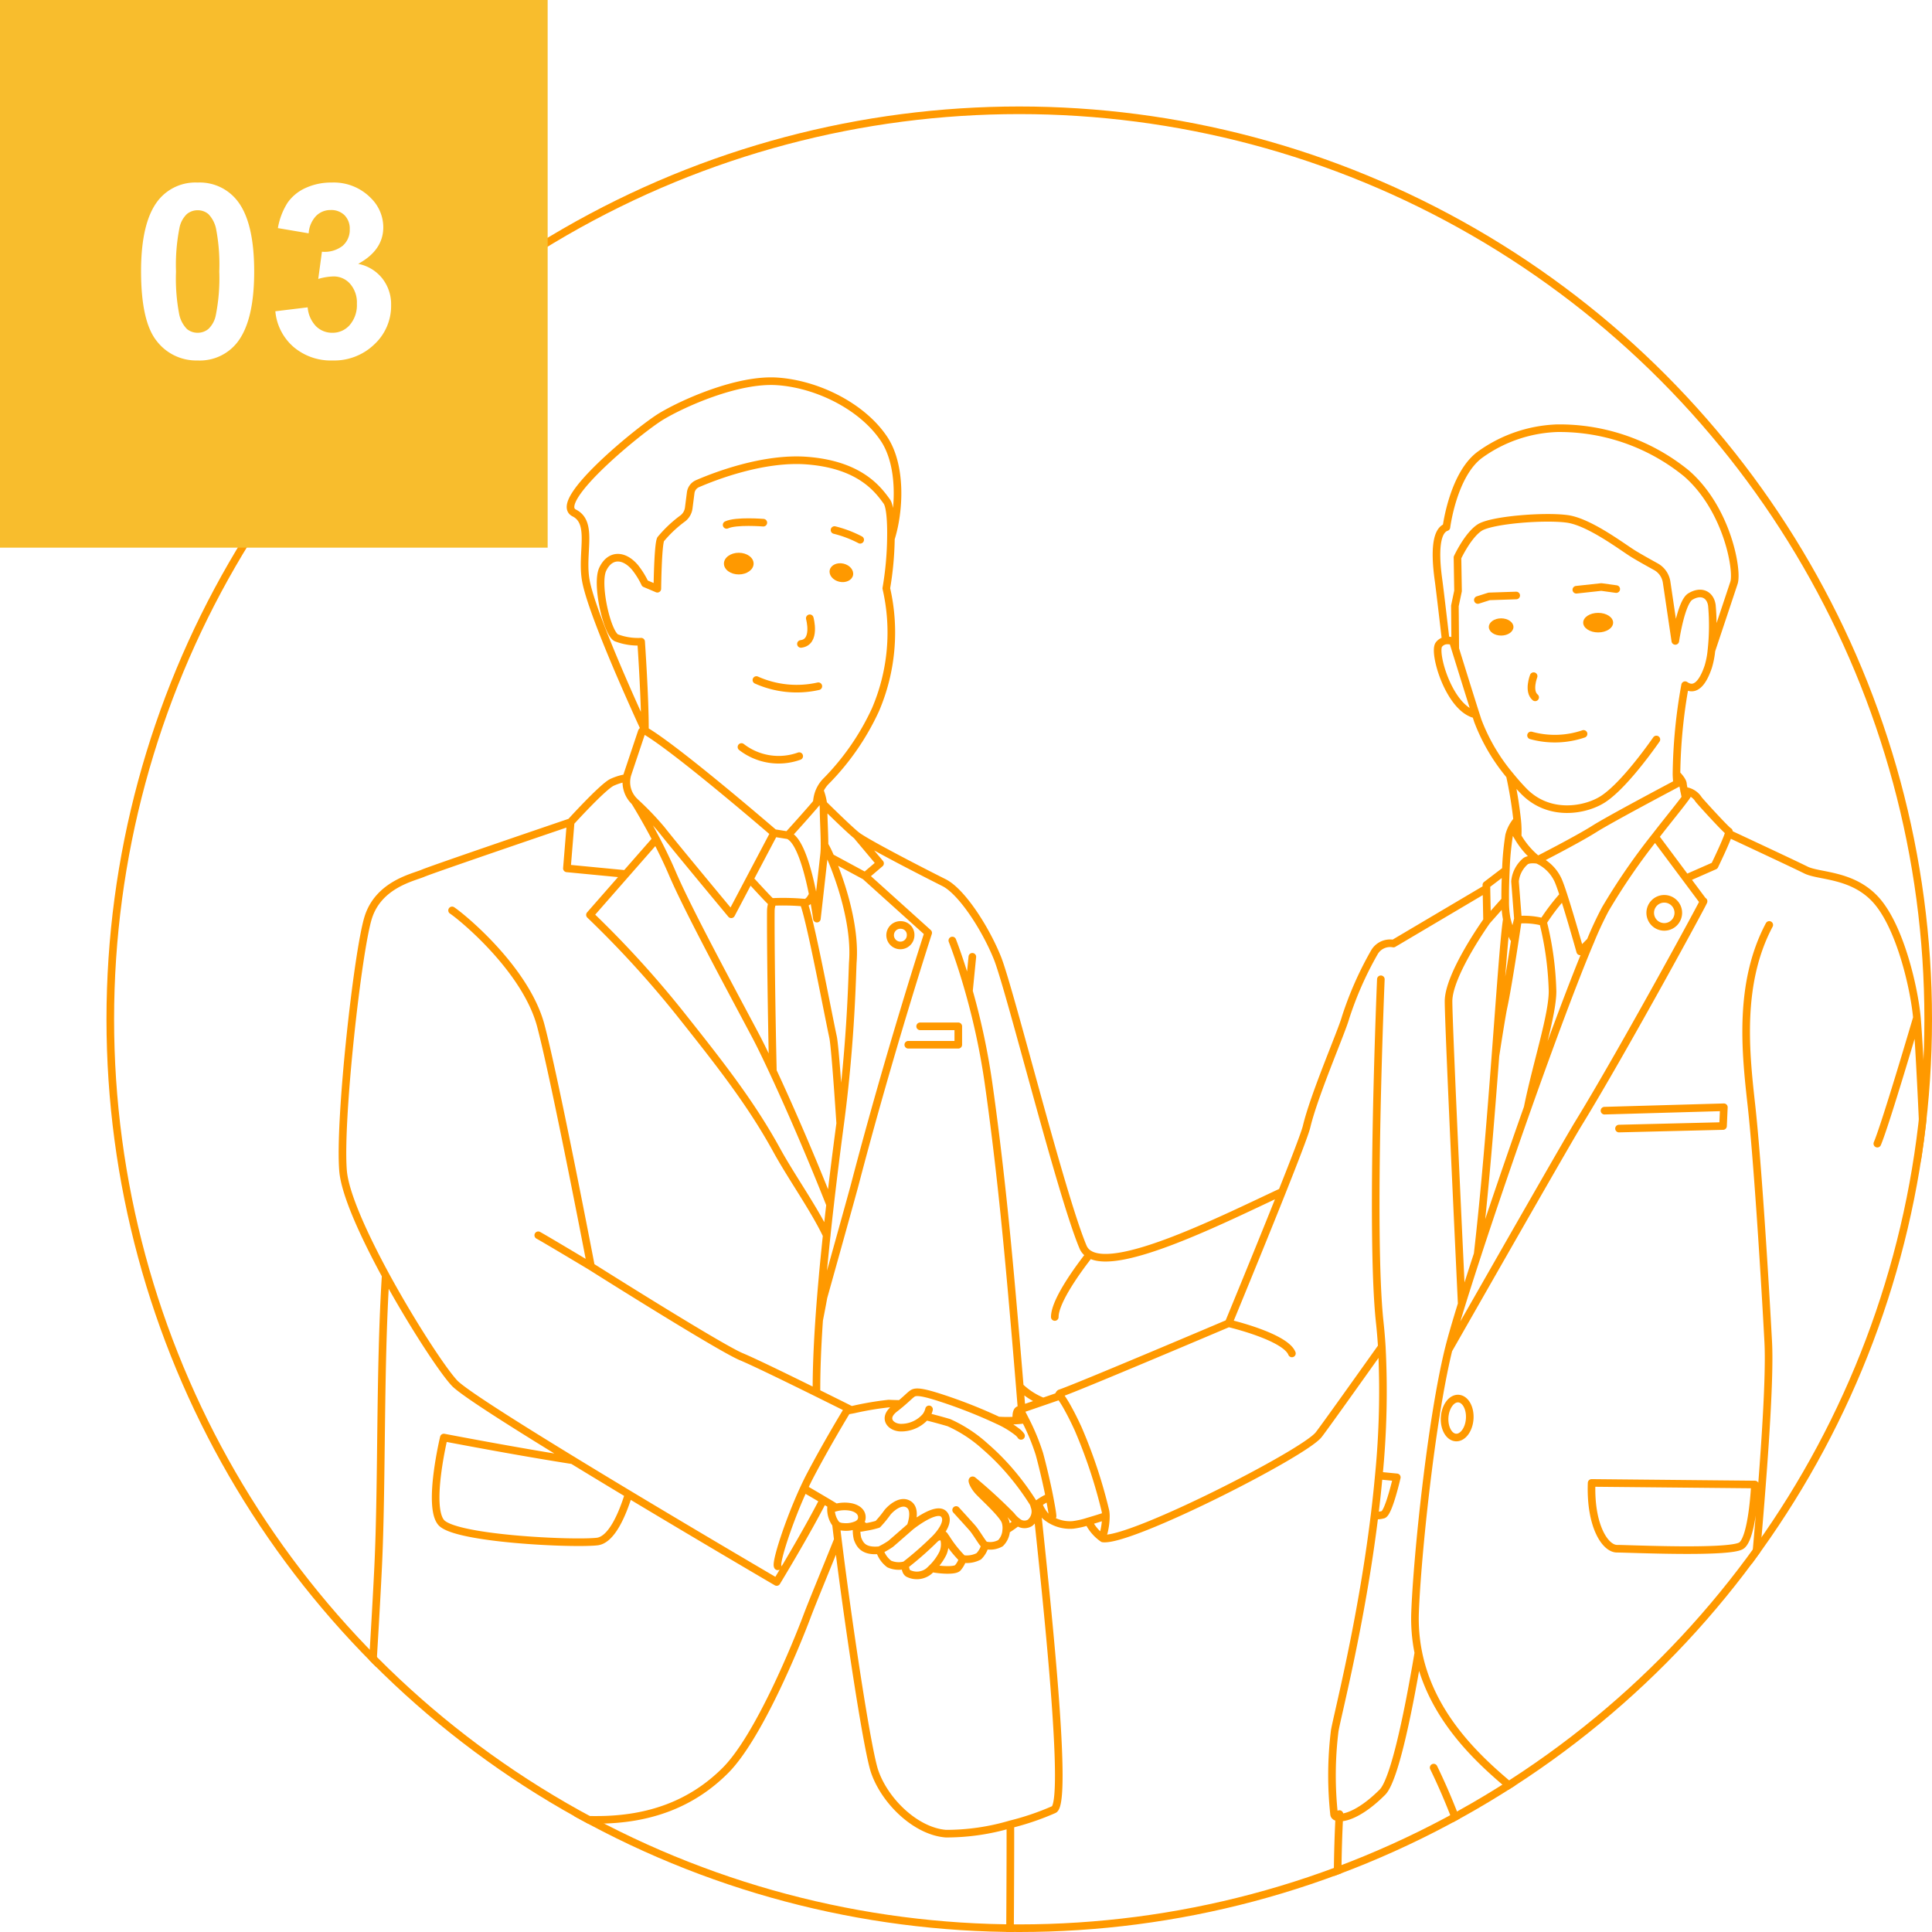 <svg xmlns="http://www.w3.org/2000/svg" xmlns:xlink="http://www.w3.org/1999/xlink" width="254" height="254" viewBox="0 0 254 254"><rect x="0" y="0" width="254" height="254" fill="#333333" stroke="none"/><defs><clipPath id="a"><circle cx="120" cy="120" r="120" transform="translate(1008 2463)" fill="#f90"/></clipPath><clipPath id="c"><rect width="254" height="254"/></clipPath></defs><g id="b" clip-path="url(#c)"><rect width="254" height="254" fill="#fff"/><g transform="translate(-1004 -2450)"><g transform="translate(10 1)"><g transform="translate(1008 2463)" fill="none" stroke="#f90" stroke-width="1"><circle cx="120" cy="120" r="120" stroke="none"/><circle cx="120" cy="120" r="119.5" fill="none"/></g><g clip-path="url(#a)"><g transform="translate(927.012 2493.609)"><path d="M188.689,141.608c.929.215,2.175.562,3.051.82a18.111,18.111,0,0,1,4.787,3.143,31.267,31.267,0,0,1,3.687,3.787,34.3,34.3,0,0,1,2.633,3.649,3.011,3.011,0,0,1,.141.426,1.918,1.918,0,0,1-.592,2.17,1.4,1.4,0,0,1-1.611-.121,4.034,4.034,0,0,1-.834-.821,67.163,67.163,0,0,0-5.041-4.628c-.226-.187,0,.677.791,1.505s3.123,2.935,3.46,3.876a2.7,2.7,0,0,1,.116,1.128,2.611,2.611,0,0,1-.756,1.731,2.763,2.763,0,0,1-2.032.264c-.264-.113-1.128-1.657-1.656-2.258s-2.142-2.369-2.142-2.369m-1.581,3.31s.1.145.259.375a15.617,15.617,0,0,0,2.186,2.748,3.414,3.414,0,0,0,2.106-.34,3.077,3.077,0,0,0,.828-1.465m4.736-14.372a2.172,2.172,0,0,0-.391-.437,12.447,12.447,0,0,0-2.633-1.595,65.664,65.664,0,0,0-7.225-2.868c-2.668-.883-3.574-.982-4.024-.673-.365.25-.673.611-1.588,1.373h0c-.222.187-.478.4-.781.631a2.958,2.958,0,0,0-.317.285c-1.078,1.11-.132,2.14,1.079,2.2a4.247,4.247,0,0,0,3.347-1.473,2.52,2.52,0,0,0,.435-.927M176.3,153.221a3.185,3.185,0,0,0,.6,2.544,1.7,1.7,0,0,0,.221.181,1.678,1.678,0,0,0,.7.18,3.511,3.511,0,0,0,1.842-.291,1.4,1.4,0,0,0,.3-.205.964.964,0,0,0,.328-.629c.081-.786-.546-1.306-1.452-1.489a4.47,4.47,0,0,0-1.951.076,1.39,1.39,0,0,0-.139.035m2.912,2.212a4.749,4.749,0,0,0,.069,1.847c.308.812.812,1.734,2.908,1.51a3.558,3.558,0,0,0,1.257,1.819,3.081,3.081,0,0,0,2.1.139s-.028.839.393,1.091a2.532,2.532,0,0,0,2.711-.28c.139-.127.272-.254.4-.383a7.19,7.19,0,0,0,1.445-1.965,2.912,2.912,0,0,0,.134-1.992.406.406,0,0,0-.162-.161.925.925,0,0,0-.962.208.043.043,0,0,1-.011.012v0l-.005,0,.016-.016c.195-.194,2.085-2.138,1.131-3.2-.989-1.1-4.272,1.528-4.387,1.621l0,0,0,0c.03-.081.844-2.194-.227-2.905-1.091-.728-2.459.614-2.8,1.033a14.769,14.769,0,0,1-1.285,1.568,10.984,10.984,0,0,1-1.625.374c-.317.06-.555.1-.555.1m2.432,2.936a10.548,10.548,0,0,0,1.454-.836c.363-.308,2.6-2.265,2.6-2.265m-.7,5.06a42.873,42.873,0,0,0,3.943-3.467m8.265-15.546a16.99,16.99,0,0,0,2.414,0c.254-.016.524-.039.809-.07.111-.009.227-.023.344-.037m-2.491,14.518a15.617,15.617,0,0,0,1.509-1.061m4.172-3.291a7.786,7.786,0,0,0-1.467.851c-.072.053-.146.108-.218.164-.094.071-.189.147-.284.227m58.018-104.11c-3.49-.725-5.645-8.205-4.84-9.2a1.389,1.389,0,0,1,.9-.525,2.016,2.016,0,0,1,.941.111c.09.3.194.633.309,1,.772,2.491,1.979,6.377,2.693,8.612.1.3.184.576.261.809a24.908,24.908,0,0,0,4.221,7.2l0,0c.553.685,1.149,1.367,1.793,2.035,3.377,3.5,8.208,2.542,10.455,1.084,2.424-1.576,5.591-5.811,7.013-7.843m2.725,5.785c-.041-.376-.07-.781-.083-1.206a69.316,69.316,0,0,1,1.135-11.719c1.355.948,2.369-.407,3.047-2.438a11.056,11.056,0,0,0,.411-2.111v0a29.939,29.939,0,0,0,.062-5.943c-.2-1.422-1.4-2.034-2.843-1.151-1.218.744-1.965,5.822-1.965,5.822L286.1,31.936a2.791,2.791,0,0,0-1.412-2.039c-.855-.471-2-1.11-2.871-1.634-1.414-.849-5.815-4.251-8.795-4.657s-9.951.136-11.508,1.151-2.91,3.927-2.91,3.927l.072,4.4-.412,1.962.049,5.666m33.672.212v0c.823-2.459,2.838-8.5,2.973-8.922.52-1.616-.876-9.673-6.227-14.354a26.418,26.418,0,0,0-17.037-5.959,18.411,18.411,0,0,0-10.078,3.444C258.026,17.7,257.15,24.7,257.15,24.7c-1.914.638-1.221,5.638-1.017,7.126.162,1.19.712,5.917.929,7.775m9.449,25.779a13.713,13.713,0,0,0-.06-2.173v0a54.9,54.9,0,0,0-.961-5.866l0,0m.964,5.868v0a4.94,4.94,0,0,0-1.065,2.018,36.066,36.066,0,0,0-.423,4.551v0c-.016.31-.03.624-.041.939-.041,1.059-.06,2.117-.046,3.037a12.086,12.086,0,0,0,.2,2.45c0,.014.007.03.012.044v0a13.334,13.334,0,0,0,.844,2.437l.615-2.49m-.345-11.36s.111.213.312.543v0a10.777,10.777,0,0,0,2.637,3.063s-1.165-.195-1.629.194a3.975,3.975,0,0,0-1.359,2.637l.384,4.919v0l.009.123a10.005,10.005,0,0,1,3.3.289,27.9,27.9,0,0,1,2.686-3.525M287.847,58.2s-.134.069-.372.2c-1.722.913-8.936,4.743-10.88,5.971-2.21,1.4-7.447,4.075-7.447,4.075a5.371,5.371,0,0,1,2.753,2.831c.176.428.4,1.066.638,1.807.943,2.894,2.2,7.388,2.2,7.388l1.357-1.371m12.5-18.822c-.065-.3-.131-.628-.192-.922-.083-.418-.15-.776-.162-.922-.039-.465-.813-1.241-.813-1.241M263.59,94.228c.515-3.334.917-5.765,1.073-6.475.645-2.956,1.89-11.434,1.89-11.434m1.271,24.713c1.168-5.778,3.276-12.121,3.276-15.325a41.577,41.577,0,0,0-1.246-9.1M206.082,138.99c.084-.162.187-.4.28-.43,2.291-.765,22.148-9.2,22.148-9.2s4.015-9.719,7.027-17.284c1.664-4.179,3.023-7.7,3.227-8.564,1.007-4.225,4.6-12.451,5.117-14.314a45.237,45.237,0,0,1,3.8-8.61,2.381,2.381,0,0,1,2.5-1.147l12.035-7.123.2-.118m-52.334,83.21a5.783,5.783,0,0,0,1.911,2.242c3.615.437,26.354-11.134,28.35-13.626.619-.777,5.21-7.218,8.311-11.58m-.125-48.308s-1.414,33.323-.15,45.058q.173,1.6.274,3.248v0a113.285,113.285,0,0,1-.393,16.942c0,.041-.007.081-.012.123-.15,1.648-.326,3.282-.522,4.893v0c-.009.076-.019.15-.028.227-1.738,14.21-4.928,26.439-5.237,28.328a48,48,0,0,0-.079,10.984c.044.227.28.377.675.4,1.014.06,3.093-.744,5.677-3.331,1.454-1.454,3.19-9.2,4.726-18.338m7.79-52.378c.955-8.3,1.725-17.892,2.342-26.061v-.007c.661-8.716,1.149-15.808,1.5-17.979v0M288.9,59.79a3.7,3.7,0,0,1-.314.487c-.668.939-2.2,2.79-4,5.116A83.525,83.525,0,0,0,278.05,74.9a45.619,45.619,0,0,0-1.958,4.195c-2.15,5.085-5.221,13.337-8.268,21.933-2.353,6.652-4.692,13.508-6.576,19.263-.661,2.02-1.264,3.906-1.8,5.6v0q-.149.481-.292.938c-.755,2.441-1.331,4.419-1.661,5.741-.021.086-.044.171-.065.259m0,0c-2.289,9.349-4.126,27.173-4.4,34.481a22.572,22.572,0,0,0,.427,5.356c2.143,10.635,11.5,16.838,14.682,19.783,3.682,3.409,10.23,5.184,13.776,5.048,2.365-.09,7.466-.545,11.488-.8M288.663,70.857l3.74-1.645s1.574-3.232,1.849-4.233c.046-.168.058-.273.016-.289-.284-.113-3.39-3.5-3.957-4.181a2.442,2.442,0,0,0-1.914-1.154m-30.963,73.482v0c.54-.943,1.44-2.527,2.558-4.482v0c4.709-8.256,13.244-23.2,14.564-25.344,5.767-9.391,17.023-30.087,16.376-29.1l-2.27-3.044-4.073-5.464m-19.628,4.382v0L262.4,71.738l.009.462.083,4.223s-5.065,7.073-5.065,10.609c0,2.649,1.017,24.644,1.531,35.528.081,1.757.15,3.225.2,4.274M297.322,186.2a1.367,1.367,0,0,1,.839-2.064,4.663,4.663,0,0,1,1.248-.221c2.205-.134,9.047,2.207,13.284,3.753,2.059.749,3.5,1.313,3.5,1.313s.4-7.449.4-9.338,3.575-42.314,3.774-52.547-1-33.918-1.361-37.891-2.239-12.058-5.418-15.535c-3.088-3.374-7.448-3.035-9.181-3.9-1.377-.689-7.646-3.618-10.154-4.789m5.339,12.012c-4.116,7.755-3.1,16.885-2.35,23.655.719,6.465,1.655,20.715,2.214,31.142s-3.823,50.339-3.823,52.524a3.373,3.373,0,0,0,1.833,2.85m-17.627-83.4,13.676-.335.11-2.467-15.694.449M279.575,159c1.562,0,14.9.626,16.362-.416s1.772-8.025,1.772-8.025l-21.471-.208C276.032,155.978,278.013,159,279.575,159ZM247.7,154.633a3.244,3.244,0,0,0,1.153-.116c.73-.312,1.773-4.9,1.773-4.9l-2.365-.231m10.48-10.124c-.908-.065-1.725,1.031-1.824,2.443s.56,2.612,1.468,2.674,1.727-1.031,1.825-2.446S259.648,139.327,258.738,139.264Zm-15.657,54.623s-.009.158-.025.455a180.514,180.514,0,0,0,.723,27.286c1.572,13.26,6.805,49.029,6.98,55.485s-.524,17.8-.524,21.461.874,15.006.349,17.974-4.535,16.749-4.535,16.749.474.249,1.26.619a39.066,39.066,0,0,0,8.231,2.938h0a13.691,13.691,0,0,0,2.2.282c2.413.09,5.7.227,8.328.335l4,.171h0l.407.019S271,324.4,271,319.513s2.618-45.539,2.792-53.391c.051-2.286.206-5.372.4-8.6m-18.72-69.743a81.3,81.3,0,0,1,5.06,13.26c1.331,5.492,11.231,47.326,13.66,56.483.118.447.217.814.3,1.1,1.746,6.107,4.013,35.942,5.235,40.3s-.874,14.832.7,19.018,2.79,9.6,2.443,12.564-.874,10.991-.874,10.991.132.012.358.037c1.054.12,4.17.559,5.749,1.708,1.793,1.3,8.913,3.063,9.844,3.291.068.014.1.023.1.023s5.933-17.273,5.933-24.252-2.968-49.378-4.538-57.23c-1.34-6.691,1.886-42.659,2.975-55.949M288.622,338.007s0-39.955-.176-47.458M273.9,208.322c1.569,6.805,11.053,47.157,11.053,47.157M260.173,302.53c5.48-6.71,10.686-29.722,10.686-29.722m-23.551,61.109c-1.886,1.682-10.5,9.3-13.2,10.547-3.042,1.4-11.693,1.987-14.851,3.39a7.118,7.118,0,0,0-3.652,3.444l-.007.017a.593.593,0,0,0,.28.765,33.786,33.786,0,0,0,8.055,3.026c3.509.585,12.4,1.285,16.49.234s9.705-3.391,12.978-3.742,16.022-1.4,16.841-1.52c.777-.109,2.076-9.466-.178-12.433h0m-14.527-.788h0a7.975,7.975,0,0,0,4.3,2.112,10.524,10.524,0,0,0,6.227-1.5M215.6,351.314a1.843,1.843,0,0,0-1.1.906c-.4.874.317,1.271,1.43,2.066a23.766,23.766,0,0,0,8.668,3.1c4.057.636,12.088.876,16.781-.4s9.941-2.624,11.772-2.624l.158,1.909s12.567-.4,15.19-.638,2.307-1.59,2.307-1.59l-.564-3.973m12.1-8.541a51.832,51.832,0,0,0-2.362,5.813c-.848,2.711-3.73,7.459-4.831,10.679a14.947,14.947,0,0,0-1.093,4.634,2.441,2.441,0,0,0,1.093,2.145,12.165,12.165,0,0,0,7.88,1.355c2.542-.509,10.593-2.626,11.527-3.9a6.107,6.107,0,0,0,.827-1.981c.044-.164.088-.331.129-.5a7.45,7.45,0,0,1,.821-2.186c.666-1,1.175-1.315,1.445-2.145a4.117,4.117,0,0,0,.166-.82c.144-1.3.474-6.046-.009-8.1m-2.422,13.253a5.623,5.623,0,0,0,1.81-.194,1.508,1.508,0,0,0,.922-.809V356.07l-.467-.615m-23.721,7.2a7.578,7.578,0,0,0-.918,2.878c0,1.211,1.616,2.827,6,3s12.812-.749,16.161-3.4a6.3,6.3,0,0,0,1.038-2.714,5.205,5.205,0,0,0-.957-2.138M212.1,156.884a9.055,9.055,0,0,0,.28-2.184,3.8,3.8,0,0,0-.06-.664,66.244,66.244,0,0,0-3.6-10.831c-.506-1.1-.936-1.939-1.287-2.575a15.355,15.355,0,0,0-.993-1.619c-.06-.081-.091-.115-.091-.115l-.268.093-1.953.675c-.441.15-.9.31-1.331.457-.606.208-1.147.394-1.491.509-.2.067-.335.113-.37.122-.187.054-.4.326-.323,1.38m2.875,10.91a5.264,5.264,0,0,0,.931,1.643,4.963,4.963,0,0,0,3.627,1.186,10.855,10.855,0,0,0,2.032-.463c.754-.217,1.586-.479,2.3-.709m-7.01.03c.011-.286-.248-1.685-.412-2.538-.33-1.71-.906-4.142-1.313-5.63a28.54,28.54,0,0,0-1.877-4.535c-.187-.372-.335-.656-.412-.8v0c-.039-.072-.06-.111-.06-.111m96.865,43.024-.7,3.026-.264,1.151s.481-.721,3.007-.721,9.925,1.743,10.887,2.1l.555.208v0l.41.152s.407-1.318.633-2.39m-15.491.645a9.915,9.915,0,0,1-1.865,3.488,7.547,7.547,0,0,0-1.926,4.752c0,.049,0,.1-.007.153-.1,1.6-.714,4.408-.714,5.861a52.125,52.125,0,0,0,.9,5.6c.055.553,1.68.6,2.364-.654m-.319-11.557a41.887,41.887,0,0,1,.661,4.812c0,1.322-.842,4.569-.721,5.594a3.386,3.386,0,0,0,.379,1.151,2.608,2.608,0,0,0,1.246,1.255,2.277,2.277,0,0,0,1.872-.436,1.49,1.49,0,0,0,.594-.948c.181-1.142.721-4.27,1.383-4.512m-1.977,5.46c.176.4.682,1.375,1.5,1.518a2.124,2.124,0,0,0,1.844-.719v0a3.874,3.874,0,0,0,.862-1.385c.541-1.442,1.144-3.187,1.685-3.548m-1.685,3.548s.721,1.5,1.625,1.685,1.623-.721,1.985-1.746c.086-.245.2-.614.329-1.044a19.977,19.977,0,0,1,1.294-3.705m-1.294,3.705a2.266,2.266,0,0,0,1.294.5c.9,0,1.926-1.806,2.707-3.789a13.05,13.05,0,0,0,.963-4.692c0-.931-.451-6.99-.529-8.753v0M285.788,73.557a1.846,1.846,0,1,0,1.847,1.844A1.845,1.845,0,0,0,285.788,73.557ZM313.8,105.745c1.072-2.5,5.2-16.54,5.2-16.54M189.5,161.576c.83.19,2.982.386,3.4-.053a3.438,3.438,0,0,0,.663-1.179m-13.593-4.715c.256.171.524.346.8.526m-3.874-2.568c-.067-.044-.152-.1-.252-.16v0l-.34-.205c-.3-.185-.677-.407-1.065-.636-1.168-.693-2.467-1.446-2.467-1.446m12.6-11.171h0c-.43-.009-.855-.021-1.2-.032-.127-.007-.24-.012-.34-.017a39.953,39.953,0,0,0-4.6.775c-.113.02-.221.041-.33.062h0c-.19.034-.37.067-.543.1m58.476-7.531c-.889-2.226-8.316-3.962-8.316-3.962M164.468,53.6a7.976,7.976,0,0,0,7.592,1.2m2.7,4.5a4.178,4.178,0,0,1,.895-1.269A32.949,32.949,0,0,0,182.1,48.67a25.818,25.818,0,0,0,1.41-15.93,42.053,42.053,0,0,0,.606-6.539c.044-2.279-.106-4.283-.545-4.884-1.105-1.512-3.449-4.829-10.494-5.369-5.737-.441-12.176,2.073-14.384,3.03a1.509,1.509,0,0,0-.9,1.194l-.257,2.007a2.055,2.055,0,0,1-.753,1.343,16.307,16.307,0,0,0-2.941,2.769c-.37.8-.432,6.5-.432,6.5l-1.625-.691a10.827,10.827,0,0,0-1.324-2.125c-1.518-1.756-3.312-1.687-4.23.248s.564,8.411,1.787,9.021a8.055,8.055,0,0,0,3.259.51s.516,7.392.5,11.606v.086M174.758,59.3a4.326,4.326,0,0,0-.314,1.017,4.912,4.912,0,0,0-.076.6m9.75-34.713c1.131-3.583,1.463-9.557-.906-13.112-2.836-4.253-8.744-7.207-14.06-7.563-5.208-.346-12.382,2.894-15.219,4.6s-14.439,11.2-11.452,12.7c2.581,1.29.86,5.3,1.536,8.938.775,4.148,5.9,15.53,7.561,19.156.076.166.145.312.205.444v0m-1.334,9.431a38.166,38.166,0,0,1,3.534,3.68c1.535,1.974,9.14,11.113,9.14,11.113l2.432-4.612,3.2-6.065s-12.743-11-16.919-13.434l-.051-.03,0,0a.3.3,0,0,0-.435.168L149.515,57.1a3.453,3.453,0,0,0-.137.561,3.521,3.521,0,0,0,1.068,3.125m24.23-.268a.03.03,0,0,0-.009.016c-.065.088-.166.219-.3.379v0c-1.019,1.237-3.786,4.283-3.786,4.283,1.56.55,2.66,4.731,3.264,7.768v0c.358,1.8.541,3.2.541,3.2s.8-7.093.95-8.482a11.875,11.875,0,0,0,.051-1.234c0-1.475-.125-3.432-.125-4.764a5.23,5.23,0,0,0-.037-.6l0,0a7.5,7.5,0,0,0-.465-1.786v0m-6,5.612,1.828.294m-5.027,5.771c.876.955,2.547,2.769,2.762,2.931a.54.54,0,0,0,.259.06,31.447,31.447,0,0,1,4.054.086c.49.115.9-.4,1.216-1.078v0M149.379,57.661a7.36,7.36,0,0,0-1.962.6c-1.283.663-5.409,5.216-5.409,5.216s-18.1,6.157-19.4,6.715-5.821,1.467-7.2,5.8-3.869,26.7-3.317,33.332c.252,3.021,2.721,8.446,5.6,13.746v0c3.451,6.34,7.494,12.5,9.049,14.155,1.112,1.186,7.8,5.423,15.549,10.154,2.39,1.461,4.88,2.968,7.339,4.447h0c10,6.01,19.469,11.55,19.469,11.55s4.008-6.608,6.126-10.794m-48.8-77.5c1.451.969,9.736,7.833,11.673,15.182s6.592,31.635,6.592,31.635,16.866,10.651,19.771,11.863c1.653.688,6.227,2.921,9.865,4.72,2.045,1.012,3.8,1.886,4.563,2.27h0m-.516.048s-.009.017-.03.049v0c-.291.478-2.647,4.366-4.8,8.455-.294.557-.587,1.16-.876,1.786-1.979,4.278-3.735,9.722-3.432,10.224m-.668-87.359a3.474,3.474,0,0,0-.236,1.163c-.03,3.559.088,13.383.271,21.1m8.848,6.828c-.4-6.028-.754-10.473-.943-11.338-.665-3.042-3.042-15.784-3.885-17.666m3.495,39.712c-2.679-6.775-5.48-13.17-7.514-17.534v0c-.939-2.014-1.713-3.594-2.235-4.579-3.428-6.468-8.936-16.631-10.982-21.42-.672-1.574-1.43-3.121-2.145-4.489-1.456-2.79-2.741-4.852-2.8-4.946l0,0m24.776.3,0,0c1.253,1.234,3.495,3.419,4.38,4.129,1.262,1.007,9.239,5.085,11.506,6.22s5.36,5.827,7,9.858,8.365,31.137,11.27,38.038a1.977,1.977,0,0,0,.871.971c3.9,2.24,17.483-4.579,25.287-8.224m-34.229,28.555c-.037-.479-.076-.953-.116-1.426q-.062-.759-.122-1.512c-.537-6.532-1.054-12.463-1.4-16.159-.351-3.765-1.276-13.676-2.735-23.891A91.953,91.953,0,0,0,194.375,85.7c-1.16-4.1-2.184-6.659-2.184-6.659m-17.86,59.444c-.02-2.781.111-6.024.349-9.53l0-.007c.127-1.879.287-3.835.469-5.831a.082.082,0,0,0,0-.015c.053-.612.113-1.229.173-1.849l.042-.423c.1-1,.2-2.006.307-3.016v0c.141-1.348.291-2.7.448-4.054.419-3.643.876-7.27,1.334-10.7v0c1.482-11.171,1.576-20.128,1.66-21.253.362-4.911-1.678-10.794-2.92-13.674a14.044,14.044,0,0,0-.811-1.671m-57.69,56.62v0c-.783,12.345-.462,27.272-.989,38.3-.5,10.463-2,33.057-2,33.057s2.6.023,6.333.051c7.556.065,19.751.158,24.4.158,6.948,0,12.535-2.115,16.915-6.493s9.363-16.614,10.723-20.238c.675-1.8,2.434-6.028,4.066-10.1m-.247-2.043c.078.654.159,1.336.247,2.043,1.353,10.972,3.858,27.635,4.845,30.49,1.359,3.927,5.436,7.852,9.364,8.155a29.719,29.719,0,0,0,8.485-1.228,34.882,34.882,0,0,0,5.712-1.944c1.942-.973-1.038-28.3-2.279-40.074m-82.228,41.276c.467,14.983,2.238,46.635,3.181,56.07a299.906,299.906,0,0,1,1.313,30.2c-.2,6.545,1.731,28.18,2.612,32.049s3.164,19.876,3.164,20.754-.868,7.13-.868,7.13,2.374-1.475,5.166-2.894c2.894-1.473,6.236-2.88,7.847-2.522,2.149.476,5.349,1.38,7.181,1.912.869.252,1.431.42,1.431.42a38.312,38.312,0,0,1-.527-6.333c0-3.518,0-11.959.879-15.3s2.637-5.1,1.407-11.081-2.464-9.851-2.11-14.6,3.694-20.578,3.694-26.911c0-3.173,2.032-17.3,4.1-30.829,2.061-13.464,4.163-26.336,4.339-27.214m-4.339,27.214c.95,3.629,1.821,6.8,2.393,8.511,1.934,5.806,5.64,15.812,6.169,18.8s-4.729,18.244-4.2,21.057.33,13.944,1.208,18.694-2.286,8.266-2.462,12.664-1.934,17.941-1.934,20.578a25.186,25.186,0,0,0,1.229,6.333s.306-.164.837-.446c3.079-1.627,13.778-7.2,16.929-7.646a32.5,32.5,0,0,1,6.3-.233h0c.465.03.73.057.73.057a17.47,17.47,0,0,1,.176-8.268c1.232-4.045,5.8-29.9,6.333-38.87a262.121,262.121,0,0,1,3.342-27.792c1.23-6.507,3.34-11.608,3.164-18.644-.148-5.959.125-31.134.1-42.118M162.755,338.74a8.951,8.951,0,0,0,.051,1.482,5.416,5.416,0,0,0,.137.723c.6,2.272,6.338,2.748,8.49,2.868s4.9,1.674,6.816,3.229,9.326,4.424,14.349,4.665,11.719.118,13.75-2.393a1.278,1.278,0,0,0,.3-.691v0c.213-2.413-7.232-5.33-8.429-5.765-1.316-.479-4.3-1.315-6.456-3.587-2-2.108-4.3-6.788-5.772-8.408h0m-23.181,9.361a3.779,3.779,0,0,0-.351,1.722c0,1.209-.123,3.344-.081,3.705s.966.968,3.342,1.491,7.332,1.209,7.332,1.209l.483-2.136a7.635,7.635,0,0,1,2.82,1.128c1.533.969,4.23,3.708,7.292,4.593a39.893,39.893,0,0,0,13.776,1.974c6.123-.282,8.5-.927,9.548-1.851a2.316,2.316,0,0,0-.321-3.432v0M135.61,337.792a22.9,22.9,0,0,1-1.393,4.184c-1.02,2.036-3.2,6.062-2.529,8.688v0c.012.054.028.107.044.16.813,2.619,5.644,3.837,8.668,4.018s8.8.317,10.068-4.244c.092-.338.171-.656.238-.971v0c.823-3.932-.4-6.112-.238-8.37.111-1.509.155-2.965.171-4.072m-18.951,13.482v0a4.434,4.434,0,0,0-.426,2.652c.3,1.456,3.315,3.451,7.815,4.1s8.222,0,9.744-1.186c1.447-1.123,2.372-4.625,1.884-6.6v0m-9.911-134.913c0,10.149.8,115.638.8,115.638m.418-266.868-.494,6.065,7.741.744m3.994-4.556-3.994,4.556-4.709,5.37A132.83,132.83,0,0,1,156.6,88.9c4.958,6.247,9.049,11.441,12.4,17.52l.111.2c1.916,3.5,4.972,7.789,6.569,11.192v0m-1,11.141,0-.007c.178-.9.37-1.886.574-3.008,0,0,3.714-13.276,4.119-14.825,4.588-17.546,9.643-33.08,9.643-33.08l-8.284-7.464,1.958-1.671L179.6,65.213M185.479,77a1.347,1.347,0,1,0,1.229,1.341A1.289,1.289,0,0,0,185.479,77Zm-43.184,70.377c-7.531-1.174-16.956-2.993-16.956-2.993s-2.159,9-.359,11.155,17.271,2.878,20.509,2.52c1.9-.213,3.31-3.535,4.145-6.234h0M210.249,120.3c-1.276,1.623-4.588,6.049-4.588,8.236M144.694,121.9s-5.749-3.448-6.941-4.109m42.98-47.222-4.535-2.45m18.623,13.062-.446,4.516m-26.3,174.158s3.61,9.477,4.593,11.64m28.4-133.806a9.326,9.326,0,0,0,3.06,1.971m60.745-65.911L262.5,76.423M186.4,92.744h6.574V90.321h-5.016" transform="translate(0)" fill="none" stroke="#f90" stroke-linecap="round" stroke-linejoin="round" stroke-width="1"/><g transform="translate(261.28 32.566)"><path d="M335.412,43.133l3.284-.358,1.963.271" transform="translate(-322.465 -42.775)" fill="none" stroke="#f90" stroke-linecap="round" stroke-linejoin="round" stroke-width="1"/><path d="M322.627,44.31l-3.556.118-1.489.474" transform="translate(-317.582 -43.196)" fill="none" stroke="#f90" stroke-linecap="round" stroke-linejoin="round" stroke-width="1"/><ellipse cx="1.967" cy="1.286" rx="1.967" ry="1.286" transform="translate(13.851 3.398)" fill="#f90"/><ellipse cx="1.618" cy="1.132" rx="1.618" ry="1.132" transform="translate(1.445 4.119)" fill="#f90"/><path d="M327.212,69.568a11.725,11.725,0,0,0,6.905-.2" transform="translate(-320.219 -50.058)" fill="none" stroke="#f90" stroke-linecap="round" stroke-linejoin="round" stroke-width="1"/><path d="M327.575,58.913s-.768,1.98.2,2.788" transform="translate(-320.24 -47.195)" fill="none" stroke="#f90" stroke-linecap="round" stroke-linejoin="round" stroke-width="1"/></g><g transform="translate(162.163 24.035)"><path d="M186.393,31.1s-3.606-.291-4.827.29" transform="translate(-181.212 -31.027)" fill="none" stroke="#f90" stroke-linecap="round" stroke-linejoin="round" stroke-width="1"/><path d="M201.1,32.462a15.018,15.018,0,0,1,3.373,1.279" transform="translate(-186.561 -31.42)" fill="none" stroke="#f90" stroke-linecap="round" stroke-linejoin="round" stroke-width="1"/><ellipse cx="1.951" cy="1.425" rx="1.951" ry="1.425" transform="translate(0 4.028)" fill="#f90"/><ellipse cx="1.221" cy="1.57" rx="1.221" ry="1.57" transform="matrix(0.221, -0.975, 0.975, 0.221, 13.641, 7.49)" fill="#f90"/><path d="M196.182,48.435s.872,3.14-1.163,3.373" transform="translate(-184.896 -35.794)" fill="none" stroke="#f90" stroke-linecap="round" stroke-linejoin="round" stroke-width="1"/><path d="M195.1,60.433a12.967,12.967,0,0,1-8.143-.815" transform="translate(-182.688 -38.857)" fill="none" stroke="#f90" stroke-linecap="round" stroke-linejoin="round" stroke-width="1"/></g></g></g></g><rect width="72" height="72" transform="translate(1004 2450)" fill="#f8bd2d"/><path d="M-9.016-23a6.259,6.259,0,0,1,5.2,2.375q2.234,2.813,2.234,9.328,0,6.5-2.25,9.344A6.249,6.249,0,0,1-9.016.391a6.555,6.555,0,0,1-5.391-2.57q-2.047-2.57-2.047-9.164,0-6.469,2.25-9.312A6.249,6.249,0,0,1-9.016-23Zm0,3.641a2.193,2.193,0,0,0-1.422.508,3.409,3.409,0,0,0-.969,1.82,25.107,25.107,0,0,0-.453,5.734,24.923,24.923,0,0,0,.406,5.539A3.9,3.9,0,0,0-10.43-3.75a2.183,2.183,0,0,0,1.414.5,2.193,2.193,0,0,0,1.422-.508,3.409,3.409,0,0,0,.969-1.82A24.886,24.886,0,0,0-6.172-11.3a24.923,24.923,0,0,0-.406-5.539A3.949,3.949,0,0,0-7.6-18.852,2.163,2.163,0,0,0-9.016-19.359ZM1.2-6.078l4.25-.516A4.024,4.024,0,0,0,6.547-4.109,2.992,2.992,0,0,0,8.7-3.25a2.962,2.962,0,0,0,2.289-1.031,4,4,0,0,0,.93-2.781,3.728,3.728,0,0,0-.891-2.625,2.839,2.839,0,0,0-2.172-.969,7.66,7.66,0,0,0-2.016.328l.484-3.578a3.848,3.848,0,0,0,2.719-.773,2.753,2.753,0,0,0,.938-2.18A2.492,2.492,0,0,0,10.3-18.7a2.471,2.471,0,0,0-1.828-.687,2.646,2.646,0,0,0-1.922.781,3.67,3.67,0,0,0-.969,2.281l-4.047-.687A9.045,9.045,0,0,1,2.8-20.336,5.748,5.748,0,0,1,5.18-22.289,7.977,7.977,0,0,1,8.594-23a6.81,6.81,0,0,1,5.188,2.063,5.384,5.384,0,0,1,1.609,3.813q0,3.016-3.3,4.813a5.334,5.334,0,0,1,3.148,1.891,5.486,5.486,0,0,1,1.18,3.547,6.88,6.88,0,0,1-2.2,5.141A7.589,7.589,0,0,1,8.734.391,7.551,7.551,0,0,1,3.578-1.4,7.031,7.031,0,0,1,1.2-6.078Z" transform="translate(1039 2497)" fill="#fff"/></g></g></svg>